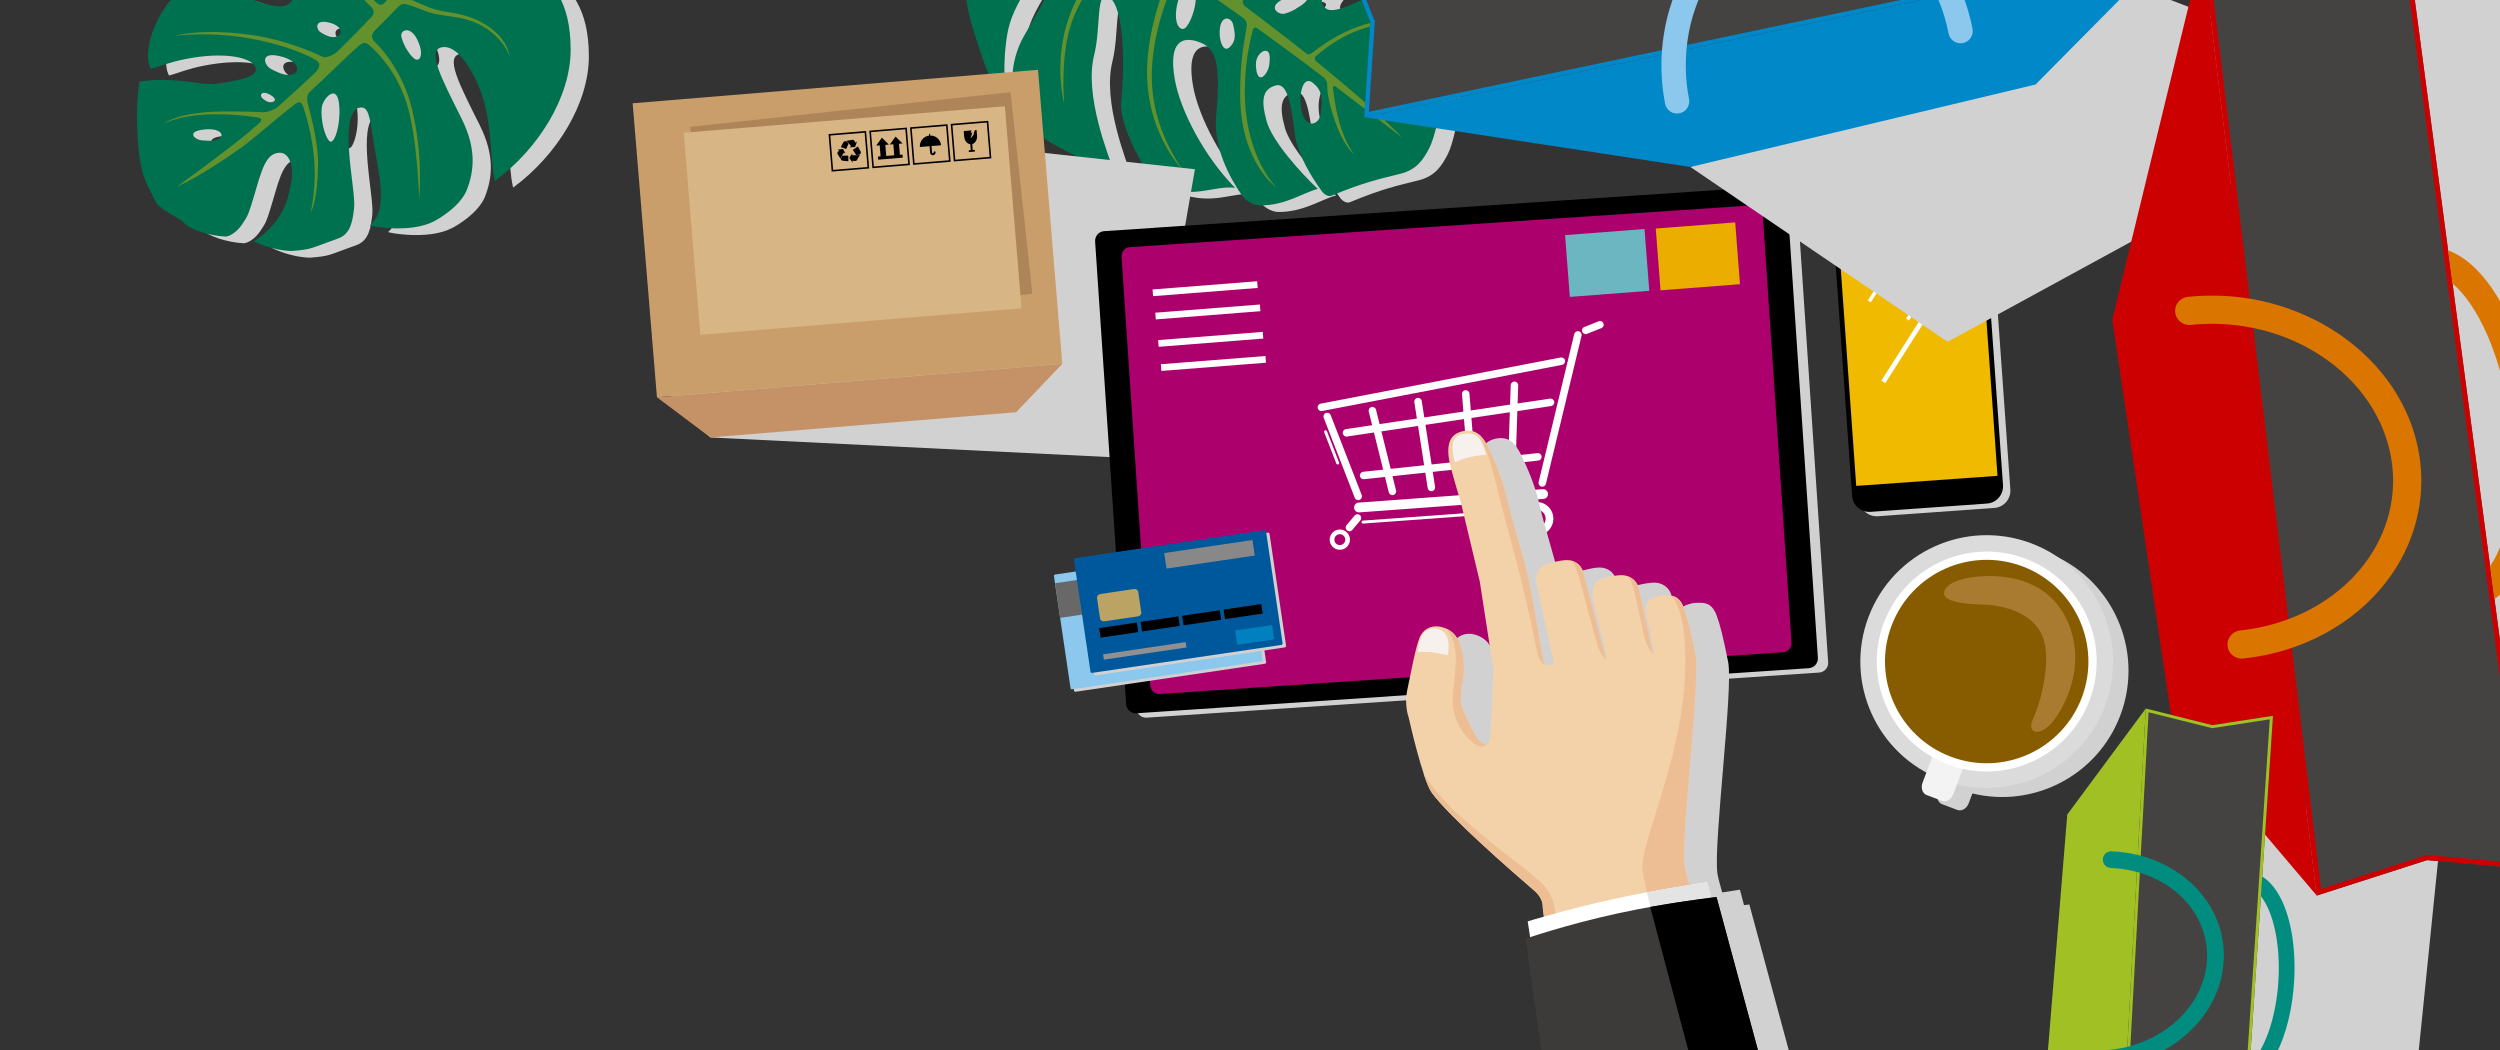 <?xml version="1.0" encoding="UTF-8"?><svg xmlns="http://www.w3.org/2000/svg" xmlns:xlink="http://www.w3.org/1999/xlink" viewBox="0 0 1417.32 595.28"><rect x="0" y="0" width="1417.32" height="595.28" fill="#333333" stroke="none"/><defs><style>.cls-1,.cls-2,.cls-3{fill:none;}.cls-4{clip-path:url(#clippath);}.cls-5{fill:#f3f3f3;}.cls-6{fill:#f7f1ee;}.cls-7{fill:#f3d2aa;}.cls-8{fill:#00589c;}.cls-9{fill:#008d80;}.cls-10{fill:#0088c9;}.cls-11{fill:#696868;}.cls-12{fill:#0080be;}.cls-13{fill:#00714f;}.cls-14{fill:#efba00;}.cls-15{fill:#eaad00;}.cls-16{fill:#fff;}.cls-17{fill:#edbe94;}.cls-18{fill:#e4e4e4;}.cls-19{fill:#919091;}.cls-20{fill:#6bb6c0;}.cls-21{fill:#a0c023;}.cls-22{fill:#875c00;}.cls-23{fill:#bba463;}.cls-24{fill:#8cc7ee;}.cls-25{fill:#ae8459;}.cls-26{fill:#a97b31;}.cls-27{fill:#d8b584;}.cls-28{fill:#ac006d;}.cls-29{fill:#c59267;}.cls-30{fill:#c00;}.cls-31{fill:#c99e6b;}.cls-32,.cls-33{fill:#d2d1d2;}.cls-34{fill:#dbdbdb;}.cls-35{fill:#da7600;}.cls-36{fill:#454342;}.cls-37{fill:#898888;}.cls-38{fill:#63912d;}.cls-39{fill:#3d3b3a;}.cls-33,.cls-40{mix-blend-mode:multiply;}.cls-2{stroke-miterlimit:10;stroke-width:.91px;}.cls-2,.cls-3{stroke:#000;}.cls-41{isolation:isolate;}.cls-3{stroke-linecap:round;stroke-linejoin:round;stroke-width:1.1px;}</style><clipPath id="clippath"><rect class="cls-1" x="0" y="0" width="1417.32" height="595.28"/></clipPath></defs><g class="cls-41"><g id="Layer_1"><g class="cls-4"><g><g><rect class="cls-33" x="1340.33" y="0" width="76.99" height="458.69"/><polygon class="cls-33" points="1371.29 595.28 1263.39 595.28 1263.39 456.6 1385.38 456.6 1371.29 595.28"/><path class="cls-33" d="M1036.43,375.44l-17.59-262.33c-.2-3.04-2.83-5.34-5.87-5.13l-381.17,25.55c-3.04,.2-5.33,2.83-5.13,5.87l17.59,262.33c.2,3.04,2.83,5.34,5.87,5.13l381.17-25.56c3.04-.2,5.34-2.83,5.13-5.87Z"/><g class="cls-40"><path class="cls-32" d="M308.67-18.31c-10.97-8.16-35.17-7.12-42.42-1.58-5.09,3.89-10.03,8.61-13.98,10.16,0,0,0,0,.01-.01-1.05,.42-2.02,.61-2.91,.5,0,0-.02,0-.03,0-.16-.02-.31-.05-.47-.09-.02,0-.05-.01-.07-.02-.14-.04-.28-.09-.41-.15-.03-.01-.05-.02-.08-.03-.16-.07-.31-.15-.46-.25-1.06-.68-1.67-1.49-1.9-2.42,0-.02,0-.04,0-.05-.05-.21-.08-.43-.1-.66,0-.04,0-.09,0-.13,0-.2,0-.41,.02-.62,0-.06,.02-.13,.03-.19,.03-.2,.06-.4,.12-.6,.02-.07,.05-.15,.07-.22,.06-.21,.12-.41,.2-.63,.85-2.25,2.84-4.89,5.39-7.84,5.18-5.96,15.96-19.47,9.8-35.26-6.16-15.78-30.89-30.69-56.47-33.49-22.77-2.49-38.69,13.66-50.55,22.27-11.21,8.13-15.62,15.91-17.35,21.78,5.01-3.12,22.76-4.35,29.16-5.34,14.79-2.32,30.73-.5,38.33,4.91,6.53,4.65,14.37,11.41,4.36,14.72-4.65,1.54-9.55,.86-14.67-.73-9.3-2.87-21.69-5.68-33.01-5.74-11.31-.05-28.06-5.2-40.33,9.59-2.78,3.35-5.55,9.24-6.38,11.72-2.31,7-1.56,13.83,.24,16.83,5.03-2.48,11.84-6.87,23.02-7.28,15.58-.58,22.19-.58,24.46-.11,10.85,2.22,17.64,8.77,13.01,14.16-3.54,4.12-11.38,2.63-22.88-1.71-13.12-4.94-23.88-6.81-38.66-4.23-6.38,2.05-13.22,12.93-16.69,22.2-2.55,6.79-4.33,16.06-1.23,21.68,5.65-1.53,10.12-3.71,19.86-5.62,21.47-4.2,35.52-.94,38.75,3.52,4.71,6.51-9.32,8.67-19.83,10.28-10.51,1.6-15.12-2.07-33.97-1.91-3.84,.03-7.59,.38-11.28,.86-1.79,11.86-1.63,22.22-.98,32.73,1.43,23.01,6.53,27.38,10.13,35.35,2.13,4.73,13.66,9.17,15.89,11.9,3.37,4.12,15.36,7.66,23.91,7.97,1.41,.04,5.95-1.92,9.29-7,2.73-4.15,3.16-4.57,5.19-10.96,4.79-15.11,6.77-27.46,14.13-29.32,8.58-2.16,10,10.01,8.35,17.24-1.35,5.9-2.5,20.4-20.97,32.77-.04,.03,9.87,5.15,21.44,5.45,11.75-.96,10.05-1.32,26.57-7.23,7.09-2.64,7.96-10.54,8.75-17.11,1.21-9.98-9.12-51.05,2.25-56.7,5.06-1.6,6.24,2.6,7.8,13.15,3.47,23.6,10.11,43.46-1.05,53.3-.45,.41,22.17,4.82,35.89-2.04,3.39-1.7,14.77-8.4,18.8-17.48,4.53-11.25,5.7-23.96-2.72-40.89-11.42-22.94-20.76-40.14-10.14-40.62,4.2-.19,11.2,3.17,19.32,21.19,8.68,19.29,6.4,40.31,9.67,54.72,24.99-18.44,42.97-47.83,42.95-74.48-.02-27.09-10.18-39.06-25.18-50.2ZM201.97,24.15c-2.71,1.47-5.95,.35-9.85-2.07-2.7-1.68-3.54-7.43,4.31-5.65,7.85,1.79,8.26,6.25,5.54,7.72Zm-24.66,21.26c-3.23,1.92-7.74,.5-13.4-2.61-3.91-2.16-6.32-9.62,4.38-7.35,10.7,2.27,12.24,8.04,9.02,9.96Zm-13.88,12.01c1.84,.98,3.99,3.1,1.9,3.94-2.09,.84-3.58,.26-6.19-1.83-1.81-1.44-.89-4.86,4.29-2.1Zm-38.52,19.89c8.86-1.33,12.28,2.06,10.62,4.17-1.65,2.11-5.56,2.37-11,1.82-3.76-.39-8.48-4.65,.38-5.98ZM202.94-26.74c4.69-.66,17.48,5.97,23.73,13.38,4.32,5.12-2.4,14.24-15.32,5.02-12.92-9.22-13.11-17.74-8.41-18.4Zm-5.75,110.58c-2.66-2.21-5.34-12.36-4.4-19.35,.64-4.84,8.39-13.53,9.74-2.05,1.35,11.48-2.69,23.61-5.34,21.39Zm48.93-46.35c-2.51-.92-7.11-7.63-8.25-12.98-.79-3.7,4.98-6.44,8.96,1.59,3.97,8.03,1.8,12.32-.71,11.39Z"/><path class="cls-32" d="M824.7,40.01c-4.79,.49-8.52-.3-13.46,.4-13.66,1.93-22.22,2.07-18.01-2.28,4.21-4.35,5.87-10.44,18.99-7.94,5.6,1.07,11.8,3.49,17.05,5.89,.03-3.04-.02-6.15-.19-9.31-.57-10.93-5.19-17.79-6.83-24.09-1.93-7.43-5.87-9.48-7.34-9.67-8.37-1.02-10.33-.08-20.84,4.93-12.35,5.9-27.87,14.76-32.32,10.38-2.71-2.67-2.69-5.02-.26-8,2.44-2.98,20.12-18.27,37.16-17.53,8.67,.38,17.05,1.86,23.18,3.23-2.36-6.71-.91-12.11-5.14-24.22-2.47-7.09-9.47-16.17-12.06-22-2.48-5.59-8.55-7.5-12.42-7.01-2.74,.36-5.92,.97-9.53,1.98-9.48,2.62-22.51,4.46-43.6,15.85-18.38,9.93-15.32,26.74-24.92,23.44-2.7-.93-3.34-4.16-1.62-10.13,1.03-3.6,8.05-14.82,19.39-22.23,35.64-23.3,57.06-13.66,61.83-13.62-15.48-19.14-7.74-26.74-33.42-46.86-3.8-2.98-5.86-3.45-12.54-1.27-1.54,.51-29.37,13.83-42.49,30.88-13.12,17.06-26.88,27.44-28.48,20.25,0,0,1.28-11.21,17.24-26.37,19.89-18.91,48.51-25.26,62.52-28.71-36.9-34.53-77.3-12.54-93.45-7.67-16.52,4.98-40.68,26.36-41.23,42.95-.53,16.59,13.14,32.28,19.61,38.51,2.81,2.7,4.33,4.04,4.85,5.07,.17,.33,.23,.62,.2,.92,0,.03-.01,.07-.02,.1-.02,.11-.05,.23-.09,.34-.02,.05-.04,.09-.06,.14-.05,.11-.11,.22-.18,.33-.03,.05-.07,.11-.11,.17-.08,.12-.16,.24-.26,.36-.05,.06-.09,.12-.14,.19-.11,.14-.23,.29-.36,.44-.06,.07-.11,.13-.16,.2-.17,.21-.36,.42-.56,.66-.23,.27-.47,.56-.73,.88-.21,.25-.4,.47-.6,.68-.05,.05-.1,.1-.15,.15-.18,.18-.36,.35-.53,.5-.04,.03-.08,.06-.12,.09-.13,.1-.26,.19-.38,.27-.07,.05-.15,.09-.22,.13-.09,.05-.18,.08-.26,.12-.15,.06-.3,.11-.44,.14-.04,0-.09,.02-.13,.03-.11,.02-.22,.03-.32,.03,0,0,0,0,0,0-1.96,.03-3.9-2.59-8.01-6.07,0,0-22.51-22.65-47.33-7.28-28.42,17.6-33.46,41.14-22.54,74.66,5.47,16.8,9.46,31.57,22.01,43.31-7.02-11.85-5.11-31.53-3.98-40.06,1.27-9.46,3.71-15.93,10.7-27.71,3.49-5.89,10.28-21.23,14.89-21.7,13.04-1.32-5.15,29.05-15.62,47.25-8.54,14.84-8.29,33.69-2.52,42.12,2.76,4.03,2.92,6.41,10.69,13.36,7.77,6.95,28.06,15.61,43.65,23.42-4.21-11.79-17.75-45.39-12.04-68.12,3.96-15.75,.81-37.39,8.35-32.9,8.84,5.25,9.04,39.7,7.03,58.61-1.37,12.86,9.46,32.33,16.5,43.46,1.04,1.65,5.16,5.18,6.31,5.61,19.04,6.88,29.5-.95,41.71,.49-17.3-17.48-31.08-43.71-34.18-61.49-3.77-21.58,4.24-24.58,13.69-21.18,9.45,3.4,12.57,10.8,9.77,41.76-1.59,17.64,7.13,34.5,14.94,45.72,1.24,1.79,5.57,5.17,10.06,5.18,14.27,.03,23.91-7.03,32.61-9.38-9.71-9.05-25.86-27.11-28.98-38.29-3.72-13.28-1.65-18.24,4.87-20.28,6.52-2.05,8.83,9,11.09,27.37,1.45,11.79,9.69,24.83,15.41,32.67,.92,1.26,3.32,3.27,5.43,2.39,19.02-7.87,27.1-9.4,39.11-12.45,9.45-2.41,13.02-8.3,16.34-14.64,2.62-5,6.67-19.62,8.2-42.01,.11-1.68-.83-5.92-4.2-5.58Zm-23.31,14.83c2.88,2.83-2.13,4.86-5.87,5.22-10.48,.98-9.65-5.32-5.65-6.45,5.77-1.65,8.64-1.58,11.52,1.24ZM751.73,2.84c-.6,2.71-8.45,7.64-13.23,8.69-3.3,.72-9.13-3.44-2.18-7.48,6.95-4.05,16.01-3.91,15.41-1.2Zm20.24-19.63c-.75,3.4-10.58,9.57-16.57,10.88-4.14,.9-11.44-4.31-2.72-9.38,8.71-5.06,20.04-4.89,19.29-1.5Zm-59.61,4.67c-2.48,2.88-4.03,3.85-6.54,3.36-2.51-.49-.56-3.32,1.29-4.81,5.21-4.17,6.97-.55,5.25,1.45Zm-85.82-13.45c9.07-4.67,7.55,2.42,4.33,5.28-4.66,4.12-8.44,6.49-11.37,5.64-2.94-.86-2.02-6.25,7.04-10.92Zm55.51,45.33c-2.82,1.9-6.78-2.72-4.3-13.79,2.48-11.09,10.41-9.45,10.55-4.66,.2,6.92-3.44,16.55-6.26,18.45Zm25.38,10.73c-3.33,3.12-5.39-2.64-5.61-6.88-.6-11.89,6.47-10.66,7.57-6.08,1.59,6.6,1.37,9.84-1.96,12.96Zm22.39,10.37c-.76,5.03-7.05,12.52-7.51-.38-.17-4.6,3.17-7.97,5.4-7.95,1.51,.01,3.21,1.04,2.11,8.33Zm29.12,27.89c-.99,6.57-10.8,9.17-11.38-7.67-.21-6,1.98-14.37,7.05-10.37,5.06,4,5.76,8.54,4.32,18.04Z"/></g><g><path class="cls-13" d="M126.79-51.62c5.01-3.12,22.76-4.35,29.16-5.34,14.79-2.32,30.73-.5,38.33,4.91,6.53,4.65,14.37,11.41,4.36,14.72-4.65,1.54-9.55,.86-14.67-.73-9.3-2.87-21.69-5.68-33.01-5.74-11.31-.05-28.06-5.2-40.33,9.59-2.78,3.35-5.55,9.24-6.38,11.72-2.31,7-1.56,13.83,.24,16.83,5.03-2.48,11.84-6.87,23.02-7.28,15.58-.58,22.19-.58,24.46-.11,10.85,2.22,17.64,8.77,13.01,14.16-3.54,4.12-11.38,2.63-22.88-1.71-13.12-4.94-23.88-6.81-38.66-4.23-6.38,2.05-13.22,12.93-16.69,22.2-2.55,6.79-4.33,16.06-1.23,21.68,5.65-1.53,10.12-3.71,19.86-5.62,21.47-4.2,35.52-.94,38.75,3.52,4.71,6.51-9.31,8.67-19.83,10.28-10.51,1.6-15.12-2.07-33.97-1.91-3.84,.03-7.59,.38-11.28,.86-1.79,11.86-1.63,22.22-.98,32.73,1.43,23.01,6.53,27.38,10.13,35.35,2.13,4.73,13.66,9.17,15.89,11.89,3.37,4.12,15.36,7.66,23.91,7.97,1.41,.04,5.95-1.92,9.29-7,2.73-4.15,3.16-4.57,5.19-10.96,4.79-15.11,6.77-27.46,14.13-29.32,8.58-2.16,10,10.01,8.35,17.24-1.35,5.9-2.5,20.4-20.97,32.77-.04,.03,9.87,5.15,21.44,5.45,11.75-.96,10.05-1.32,26.57-7.23,7.09-2.64,7.96-10.54,8.75-17.11,1.21-9.98-9.12-51.05,2.25-56.7,5.06-1.6,6.24,2.6,7.8,13.15,3.47,23.6,10.11,43.46-1.05,53.3-.45,.41,22.17,4.82,35.89-2.04,3.39-1.7,14.77-8.4,18.8-17.48,4.53-11.25,5.7-23.96-2.72-40.89-11.42-22.94-20.76-40.14-10.14-40.62,4.2-.19,11.2,3.17,19.32,21.19,8.68,19.29,6.4,40.31,9.67,54.72,24.99-18.44,42.97-47.83,42.95-74.48-.02-27.09-10.18-39.06-25.18-50.2-10.97-8.16-35.17-7.12-42.42-1.58-7.26,5.54-14.21,12.78-18.4,10.1-4.18-2.66-1.34-7.41,3.83-13.37,5.18-5.96,15.96-19.47,9.8-35.26-6.16-15.78-30.89-30.69-56.47-33.49-22.77-2.49-38.69,13.66-50.55,22.27-11.21,8.13-15.62,15.91-17.35,21.78ZM236.5,22.35c3.97,8.03,1.8,12.32-.71,11.39-2.51-.92-7.11-7.63-8.25-12.98-.79-3.7,4.98-6.44,8.96,1.59Zm-44.3,36.34c1.35,11.48-2.69,23.61-5.34,21.39-2.66-2.21-5.34-12.36-4.4-19.35,.64-4.84,8.39-13.53,9.74-2.05Zm-34.24-27c10.7,2.27,12.24,8.04,9.02,9.96-3.23,1.92-7.74,.5-13.4-2.61-3.91-2.16-6.32-9.62,4.38-7.35Zm-43.76,47.85c-3.76-.39-8.48-4.65,.38-5.98,8.86-1.33,12.28,2.06,10.62,4.17-1.65,2.11-5.56,2.37-11,1.82Zm40.8-21.94c-2.09,.84-3.58,.26-6.19-1.83-1.81-1.44-.89-4.86,4.29-2.1,1.84,.98,3.99,3.1,1.9,3.94Zm36.64-37.2c-2.71,1.47-5.95,.35-9.85-2.07-2.7-1.68-3.54-7.43,4.31-5.65,7.85,1.79,8.26,6.25,5.54,7.72Zm24.69-37.51c4.32,5.12-2.4,14.24-15.32,5.02-12.92-9.22-13.11-17.74-8.41-18.4,4.69-.66,17.48,5.97,23.73,13.38Z"/><path class="cls-38" d="M231.25-15c.36-5.95,2.31-17.68,1.34-27.55-.96-9.75-9.56-14.41-9.61-14.55-.06-.13,7.92,8.1,8.03,14.56,.15,9.27-.43,13.41-1.33,20.61-.53,4.28-.5,7.76-1.21,10.49-.35,1.34-1.81,2.59-2.05,.97-1.72-11.61-12.21-47.51-30.31-54.53,0,0,9.61,6.95,15.33,18.03,9.01,17.46,11.72,29.53,11.79,40.25,0,1-.47,2.89-.98,3.49-1.3,1.49-2.48,2.87-4.08,4.64-.48,.52-2.1,2.44-4.51,.27-6.27-5.63-21.69-18.85-42.61-25.75-26.3-8.64-47.71-.23-47.71-.23,0,0,29.03-6.82,53.58,4.8,17.11,8.1,28.4,17.98,33.58,23.51,2.61,2.8,.73,4.93,0,5.7-5.58,5.89-11.87,12.33-19.34,19.63-1.32,1.3-6.05,4-8.54,2.77-7.37-3.67-22.18-9.42-37.02-11.82-29.8-4.79-46.51-.07-46.26,.02,.26,.1,23.47-3.72,53.55,3.9,12.75,3.24,21.45,6.99,26.39,9.98,3.63,2.2,.81,5.74-.92,7.36-6.49,6.11-13.47,12.5-21.22,19.35-.8,.7-5.37,2.89-7.92,2.73-4.43-.26-12.02-.54-23.14-.43-25.26,.27-33.04,6.74-33.04,6.74,8.23-3.75,19.04-5.51,34.39-5.09,9.17,.26,16.34,1.41,18.87,1.81,2.52,.42,2.01,1.92,.99,2.82-2.19,1.92-4.36,3.84-6.79,5.89-10.87,9.17-40.15,30.47-40.15,30.47,0,0,14.84-6.48,37.37-22.85,6.14-4.46,17.6-14.72,29.22-23.7,3.94-3.04,4.63,.05,5.62,3.21,1.85,5.86,4.27,15.12,5.38,25.93,1.77,17.55-1.76,31.8-1.76,31.8,0,0,3.94-5.46,4.1-27.24,.44-9.28-3.31-25.19-5.6-33.62-.95-3.49-.5-5.97,.78-7.12,7.73-6.93,22.48-21.75,28.62-26.8,2.32-1.91,3.86-1.02,5.5,.39,5.22,4.53,15.17,14.96,20.81,32.23,6.35,19.42,7.23,55.02,7.23,55.02,0,0,2.6-23.99-4.05-51.32-4.6-18.86-15.12-32.41-21.27-38.2-1.47-1.39-2.14-3.84,.11-6.12,4.11-4.18,10.25-10.37,13.69-13.88,1.02-1.05,2.49-1.77,5.02-.97,2.01,.64,4.64,1.47,8.1,2.91,11.86,4.96,21.09,2.4,33.08,8.62,13.55,7.04,16.87,18.39,16.87,18.39-2.8-14.86-18.6-23.68-35.6-25.72-8.21-.98-15.75-5.02-20.02-6.73-3.21-1.29-1.6-2.73-1.12-3.25,.6-.66,4.12-2.61,7.17-2.79,1.65-.1,7.61-2.09,9.72-2.47,6.04-1.1,9.28-4.09,19.75-4.77,6.1-.4,20.3,5.87,20.3,5.87-7.02-5.27-19.73-10.09-30.71-6.2-8.82,3.12-14.4,3.47-18.04,3.91-.99,.12-1.31-1-.56-1.81,.6-.65,1.25-1.35,1.9-2.05-1.68,.67-3.18,.76-4.43-.04-2.12-1.36-2.43-3.26-1.55-5.56-.86,1.06-1.63,2-3.76,4.52-.32,.37-1,.19-.96-.43Z"/></g><g><path class="cls-13" d="M652.81-135.4c-16.52,4.98-40.68,26.36-41.23,42.95-.53,16.58,13.14,32.28,19.61,38.51,6.48,6.23,6.12,5.25,2.37,9.81-3.74,4.56-5.05,1.26-11.17-3.92,0,0-22.51-22.65-47.33-7.28-28.42,17.6-33.46,41.14-22.54,74.66,5.47,16.8,9.46,31.57,22.01,43.31-7.02-11.85-5.11-31.53-3.98-40.06,1.27-9.46,3.71-15.93,10.7-27.71,3.49-5.89,10.28-21.23,14.89-21.7,13.04-1.32-5.15,29.05-15.62,47.25-8.54,14.84-8.29,33.69-2.52,42.12,2.76,4.03,2.92,6.41,10.69,13.36,7.77,6.95,28.06,15.61,43.65,23.42-4.21-11.79-17.75-45.39-12.04-68.12,3.96-15.75,.81-37.39,8.35-32.9,8.84,5.25,9.04,39.7,7.03,58.61-1.37,12.86,9.46,32.33,16.5,43.46,1.04,1.65,5.16,5.18,6.31,5.61,19.04,6.88,29.5-.95,41.71,.49-17.3-17.48-31.08-43.71-34.18-61.49-3.77-21.58,4.24-24.58,13.69-21.18,9.45,3.4,12.57,10.8,9.77,41.76-1.59,17.64,7.13,34.5,14.94,45.72,1.24,1.79,5.57,5.17,10.06,5.18,14.27,.03,23.91-7.03,32.61-9.38-9.71-9.05-25.86-27.11-28.98-38.29-3.72-13.28-1.65-18.24,4.87-20.28,6.52-2.05,8.83,9,11.09,27.37,1.45,11.79,9.69,24.83,15.41,32.67,.92,1.26,3.32,3.27,5.43,2.39,19.02-7.87,27.1-9.4,39.11-12.45,9.45-2.41,13.02-8.3,16.34-14.64,2.62-5,6.67-19.62,8.21-42.01,.11-1.68-.83-5.92-4.2-5.58-4.79,.49-8.52-.3-13.46,.4-13.66,1.93-22.22,2.07-18.01-2.28,4.21-4.35,5.87-10.44,18.99-7.94,5.6,1.07,11.8,3.49,17.05,5.89,.03-3.04-.02-6.14-.19-9.31-.57-10.93-5.19-17.79-6.83-24.09-1.93-7.43-5.87-9.48-7.34-9.67-8.37-1.02-10.33-.08-20.84,4.93-12.35,5.9-27.87,14.76-32.32,10.38-2.71-2.67-2.69-5.02-.26-8,2.44-2.98,20.12-18.27,37.16-17.53,8.67,.38,17.05,1.86,23.18,3.23-2.36-6.71-.91-12.11-5.14-24.22-2.47-7.09-9.47-16.17-12.06-22-2.48-5.59-8.55-7.5-12.42-7.01-2.74,.36-5.92,.97-9.53,1.98-9.48,2.62-22.51,4.46-43.6,15.85-18.38,9.93-15.32,26.74-24.92,23.44-2.7-.93-3.34-4.16-1.62-10.13,1.03-3.6,8.06-14.82,19.39-22.23,35.64-23.3,57.06-13.66,61.83-13.62-15.48-19.14-7.74-26.74-33.42-46.86-3.8-2.98-5.86-3.46-12.54-1.27-1.54,.51-29.37,13.83-42.49,30.88-13.12,17.06-26.88,27.44-28.48,20.25,0,0,1.28-11.21,17.24-26.37,19.89-18.91,48.51-25.26,62.52-28.71-36.9-34.53-77.3-12.54-93.45-7.67Zm84.44,192.73c-.21-6,1.98-14.37,7.05-10.37,5.06,4,5.76,8.54,4.32,18.04-.99,6.57-10.8,9.17-11.38-7.67Zm-116.7-81.38c-4.66,4.12-8.44,6.49-11.37,5.64-2.94-.86-2.02-6.25,7.04-10.92,9.07-4.67,7.55,2.42,4.33,5.28Zm57.45,21.6c.2,6.92-3.44,16.55-6.26,18.45-2.82,1.9-6.78-2.72-4.3-13.79,2.48-11.09,10.41-9.45,10.55-4.66Zm41.51,39.56c-.76,5.03-7.05,12.52-7.51-.38-.17-4.6,3.17-7.97,5.4-7.95,1.51,.01,3.21,1.04,2.11,8.33Zm22.85-56.15c8.7-5.06,20.04-4.89,19.29-1.5-.75,3.4-10.58,9.57-16.57,10.88-4.14,.9-11.44-4.31-2.72-9.38ZM725.99,.29c6.95-4.05,16.01-3.91,15.41-1.2-.6,2.71-8.45,7.64-13.23,8.69-3.3,.72-9.13-3.44-2.18-7.48Zm-29.2-17.6c5.21-4.17,6.97-.55,5.25,1.45-2.48,2.88-4.03,3.85-6.54,3.36-2.51-.49-.56-3.32,1.29-4.81Zm-5.29,37.18c-.6-11.89,6.47-10.66,7.57-6.08,1.59,6.6,1.37,9.84-1.96,12.96-3.33,3.12-5.39-2.64-5.61-6.88Zm93.69,36.44c-10.48,.98-9.65-5.32-5.65-6.45,5.77-1.65,8.64-1.58,11.52,1.24,2.88,2.83-2.13,4.86-5.87,5.22Z"/><path class="cls-38" d="M699.07-69.01c-16.34,13.59-28.86,28.81-34.59,36.88-1.32,1.86,.05,4.58,1.19,5.44,8.64,6.49,19.01,14.28,31.17,23.46,.92,.68,3.56,1.27,4.95-.12,4.48-4.48,13.85-12.04,31.94-23.44,31.12-19.6,53.89-11.57,53.89-11.57-16.9-2.58-33.95,2.6-48.58,11.09-15.32,8.89-27.8,20.76-33.9,26.95-1.35,1.37-.05,3.31,.87,4.01,2.76,2.09,5.6,4.22,8.52,6.43,9.73,7.35,18.41,14.1,26.16,20.26,.46,.37,1.67,.73,3-.29,7.94-6.08,30.48-23.1,59.11-18.15,0,0-16.17-1.64-35.58,6.34-8.81,3.61-17.09,9.95-21.19,13.54-1.13,.98-.42,2.51,.22,3.02,35.58,28.72,48.78,43.25,48.78,43.25-7.41-5.69-21.31-16.47-37.95-29.1-.51-.39-1.44-.08-1.38,.63,.73,7.6,3.36,26.68,11.99,37.8,0,0-6.07-4.01-11.72-21.3-3.11-9.5-3.64-15.3-3.58-18.43,.01-.95-.61-2.71-2.31-4.06-10.41-8.17-31.28-23.19-37.45-27.73-1.04-.77-2.05,.03-2.25,.73-1.91,6.94-5.44,22.61-4.51,41.16,.84,16.88,6.26,35.63,17.63,48.41,0,0-19.93-13.99-20.4-51.14-.29-22.98,3.15-34.72,3.72-40.55,.2-1.97-1.02-3.58-1.92-4.22-11.9-8.59-23.71-16.59-34.02-24.21-1.35-.99-3.37-.33-3.84,.6-4.01,8.12-11.58,25.86-13.66,47.69-1.93,20.24,2.71,40.43,16.81,61.68,0,0-24.23-24.53-19.21-66.65,2.66-22.25,9.52-37.31,12.38-44.94,.53-1.41,.37-3.26-1.09-4.43-5.44-4.33-10.93-7.62-15.52-10.8-.94-.64-3.6-1.34-5.7,.14-7.48,5.22-22.98,18.37-32.05,39.49-8.62,20.05-5.64,49.93-5.64,49.93,0,0-9.92-34.97,12.05-67.59,6.82-10.13,16.78-18.95,22.54-23.39,2.1-1.62,2.04-3.24,1.49-3.62-.29-.2-.58-.4-.85-.58-.42-.29-2.59-.44-3.55-.18-2.91,.77-7.43,1.68-12.16,1.57-7.98-.19-16.7-4.15-23.1-5.98-6.4-1.84-15.43,3.55-15.43,3.55,0,0,9.67-10.06,21.19-4.26,7.98,4.02,19.81,3.41,26.3,2.66,.92-.12,1.01-1.28,.39-1.71-.67-.46-1.28-.88-1.84-1.26,.97,0,1.93-.65,3.16-2.15,2.12-2.58,3.15-3.39,2.47-4.74,.9,.68,1.98,1.48,3.23,2.41,.49,.37,1.15-.32,.89-1.21-.74-2.65-1.69-6-2.34-8.23-1.2-4.18-4.89-10.9-3.86-23.91,.92-11.53,7.33-16.93,7.33-16.93-3.15,3.93-7.68,16.28-3.61,30.36,2.84,9.78,5.07,17.35,6.34,21.58,.29,1,1.2,2.8,1.46,2.98,.26,.2,.54,.4,.8,.6,.37,.27,1.33-.78,1.45-1.78,.45-3.61,1-8.74,1.14-13.18,.26-7.81-2.13-17.14,2.54-28.98,5.21-13.2,15.95-17.45,15.95-17.45,0,0-15.39,12.93-15.08,28.59,.27,13.65-.64,27.6-1.05,34.05-.13,1.98,.86,3.09,1.41,3.5,1.4,1.05,2.88,2.15,4.42,3.31,.71,.53,2.73,.27,4.44-1.7,4.87-5.62,13.46-16.53,32.05-33.07,35.88-31.93,60.81-27.5,60.81-27.5-19.2,2.33-30.87,6.12-55.28,26.41Z"/></g><g><path class="cls-33" d="M1139.72,277.51l-11.47-161.24c-.38-5.39-5.07-9.45-10.46-9.07l-66.02,4.7c-5.39,.38-9.45,5.07-9.07,10.46l11.47,161.24c.38,5.39,5.07,9.45,10.46,9.07l66.02-4.7c5.39-.38,9.45-5.07,9.07-10.46Z"/><g><g><path d="M1135.56,275.02c.38,5.39-3.68,10.08-9.07,10.46l-66.02,4.7c-5.39,.38-10.08-3.68-10.46-9.07l-11.47-161.24c-.38-5.39,3.68-10.08,9.07-10.46l66.02-4.7c5.39-.38,10.08,3.68,10.46,9.07l11.47,161.24Z"/><rect class="cls-14" x="1046.67" y="115.75" width="80.3" height="157.07" transform="translate(-11.05 77.62) rotate(-4.07)"/></g><rect class="cls-16" x="1047.27" y="177.94" width="88.52" height="2.64" transform="translate(353.66 1003.35) rotate(-57.49)"/><rect class="cls-16" x="1067.42" y="154.63" width="60.56" height="2.03" transform="translate(376.19 997.42) rotate(-57.47)"/><rect class="cls-16" x="1050.02" y="152.07" width="42.21" height="2.03" transform="translate(366.48 974.2) rotate(-57.5)"/></g></g><polygon class="cls-33" points="677.43 95.95 367.9 62.38 381.67 229.08 402.76 248.01 649.02 260.12 677.43 95.95"/><path class="cls-33" d="M1160.39,313.22c-37.01-13.99-78.35,4.67-92.33,41.68-12.82,33.91,1.79,71.44,32.8,88.25l-2.16,5.71c-1.13,2.98-.1,6.14,2.3,7.04l8.71,3.29c2.4,.91,5.26-.78,6.39-3.76l2.12-5.6c34.64,8.43,70.93-10.08,83.85-44.28,13.99-37.01-4.68-78.35-41.68-92.33Z"/><g><rect class="cls-31" x="365.17" y="48.76" width="230.58" height="167.26" transform="translate(-9.27 40) rotate(-4.72)"/><polygon class="cls-29" points="576.08 233.7 402.76 248.01 372.45 225.23 602.25 206.25 576.08 233.7"/><g><rect class="cls-25" x="396.94" y="61.74" width="182.68" height="114.94" transform="translate(-10 53.27) rotate(-6.18)"/><rect class="cls-27" x="392.03" y="67.54" width="182.68" height="114.94" transform="translate(-8.65 40.21) rotate(-4.72)"/><g><g><rect class="cls-2" x="494.12" y="73.61" width="20.44" height="20.44" transform="translate(-5.19 41.8) rotate(-4.72)"/><g><g><g><rect x="498.92" y="80.42" width="3.21" height="8.59" transform="translate(-5.27 41.43) rotate(-4.71)"/><polygon points="496.72 82.57 499.97 78.06 503.91 81.98 496.72 82.57"/></g><g><rect x="506.65" y="79.78" width="3.21" height="8.59" transform="translate(-5.21 42.26) rotate(-4.74)"/><polygon points="504.46 81.94 507.71 77.43 511.65 81.34 504.46 81.94"/></g></g><rect x="497.78" y="88.16" width="13.98" height="1.76" transform="translate(-5.62 41.87) rotate(-4.72)"/></g></g><g><rect class="cls-2" x="517.21" y="71.7" width="20.44" height="20.44" transform="translate(-4.95 43.7) rotate(-4.72)"/><g><polygon points="527.4 77.25 526.69 77.3 526.69 75.85 527.17 75.81 527.4 77.25"/><path class="cls-3" d="M529.86,86.35c.05,.56-.37,1.04-.92,1.09h0c-.56,.05-1.04-.37-1.09-.92l-.47-5.75"/><path d="M533.5,82.35c-.27-3.31-3.18-5.77-6.49-5.5-3.31,.27-5.77,3.18-5.5,6.49l11.98-.99Z"/></g></g><g><rect class="cls-2" x="540.29" y="69.8" width="20.44" height="20.44" transform="translate(-4.72 45.56) rotate(-4.72)"/><path d="M552.74,73.76l-.85,2.01,.56-.11-2.28,3.03,1.08-3.69-.97,.46,.47-1.53-4.39,.36,.26,3.18c.19,2.31,1.69,4.1,3.47,4.29l.28,3.39-1.17,.1,.08,.95,3.44-.28-.08-.95-1.17,.1-.28-3.39c1.72-.48,2.91-2.49,2.72-4.8l-.26-3.18-.91,.08Z"/></g><g><rect class="cls-2" x="471.04" y="75.52" width="20.44" height="20.44" transform="translate(-5.43 39.92) rotate(-4.72)"/><g><path d="M484.98,80.9c-.2-.45-.86-1.78-1.63-1.66-.92,.14-3.89,.7-3.89,.7,0,0,.5-.06,1.34,.84,.75,.84,1.54,1.91,1.7,2.12l-.88,.67,3.15-.26,1.11-3.17-.88,.75Z"/><path d="M481.11,81.44s-.58-.88-1.41-1.28c-.87-.41-1.49,.33-1.64,.65-.14,.32-1.38,2.59-1.38,2.59l3.05,1.07,1.37-3.03Z"/><g><path d="M483.3,91.09c.49,.12,2,.45,2.41-.19,.49-.78,1.99-3.44,1.99-3.44,0,0-.28,.44-1.62,.53-1.2,.08-2.61,.06-2.89,.06l-.04-1.07-1.67,2.56,1.85,2.63-.04-1.08Z"/><path d="M485.31,87.84s1.14,.08,2.04-.32c.96-.44,.7-1.42,.5-1.75-.2-.33-1.52-2.78-1.52-2.78l-2.83,1.97,1.81,2.88Z"/></g><g><path d="M475.72,85.26c-.32,.34-1.27,1.37-.92,1.95,.42,.7,1.84,3,1.84,3,0,0-.21-.41,.38-1.44,.53-.95,1.24-2.05,1.38-2.26l.94,.47-1.43-2.53-3.14,.41,.95,.4Z"/><path d="M477.53,88.25s-.63,.82-.76,1.68c-.14,.89,.77,1.18,1.14,1.2,.37,.01,3.06,.31,3.06,.31l-.07-3.18h-3.37Z"/></g></g></g></g></g></g><g><path class="cls-34" d="M1101,442.06c-37.01-13.98-55.67-55.32-41.68-92.33,13.99-37.01,55.32-55.67,92.33-41.68,37.01,13.99,55.67,55.32,41.68,92.33-13.99,37.01-55.33,55.67-92.33,41.68Z"/><path class="cls-5" d="M1092.26,450.73c-2.4-.91-3.43-4.06-2.3-7.04l10.84-28.7c1.13-2.99,3.99-4.67,6.39-3.76l8.71,3.29c2.4,.91,3.43,4.06,2.3,7.05l-10.84,28.69c-1.13,2.98-3.99,4.67-6.39,3.76l-8.71-3.29Z"/><path class="cls-16" d="M1104.29,433.35c-32.2-12.17-48.44-48.13-36.27-80.33,12.17-32.2,48.13-48.43,80.33-36.27,32.2,12.17,48.43,48.13,36.27,80.33-12.17,32.2-48.14,48.43-80.33,36.27Z"/><path class="cls-22" d="M1105.94,428.98c-29.78-11.26-44.8-44.52-33.55-74.31,11.25-29.78,44.53-44.8,74.31-33.55,29.78,11.26,44.8,44.53,33.55,74.31-11.26,29.78-44.53,44.8-74.31,33.55Z"/><path class="cls-26" d="M1112.97,328.22c-8.49,2.21-11.49,5.95-10.71,9.04,.78,3.09,8.68,5.16,19.99,5.38,10.48,.2,27.2,2.89,34.58,15.72,7.38,12.83,.32,39.56-4.35,49.51-3.45,7.35,2.97,10.1,10.16,2.55,5.52-5.8,22.65-32.72,8.24-60.77-14.19-27.62-48.75-23.82-57.91-21.43Z"/></g><g><g><g><path d="M1030.61,372.94c.2,3.04-2.1,5.66-5.13,5.87l-381.17,25.56c-3.04,.2-5.66-2.1-5.87-5.13l-17.59-262.33c-.2-3.04,2.1-5.67,5.13-5.87l381.17-25.55c3.04-.2,5.67,2.1,5.87,5.13l17.59,262.33Z"/><path class="cls-28" d="M1015.64,364.31c.19,2.82-1.94,5.25-4.76,5.44l-353.32,23.69c-2.82,.18-5.25-1.94-5.44-4.76l-16.3-243.16c-.19-2.82,1.94-5.25,4.76-5.44l353.32-23.69c2.82-.19,5.25,1.94,5.44,4.76l16.3,243.16Z"/></g><g><path class="cls-16" d="M887.27,204.36c.22,1.15-.53,2.26-1.69,2.49l-136.05,26.16c-1.15,.22-2.27-.53-2.49-1.69h0c-.22-1.15,.53-2.27,1.69-2.49l136.06-26.16c1.15-.22,2.27,.53,2.49,1.69h0Z"/><path class="cls-16" d="M881.15,227.8c.17,1.16-.64,2.24-1.81,2.4l-115.68,17.28c-1.16,.17-2.24-.64-2.41-1.81h0c-.16-1.16,.65-2.24,1.81-2.4l115.68-17.28c1.16-.16,2.24,.64,2.4,1.81h0Z"/><path class="cls-16" d="M873.98,258.78c.12,1.17-.73,2.21-1.9,2.33l-98.78,10.57c-1.17,.12-2.21-.73-2.33-1.9h0c-.12-1.17,.73-2.21,1.9-2.33l98.78-10.57c1.17-.12,2.21,.73,2.33,1.9h0Z"/><path class="cls-16" d="M770.83,283.37c-1.08,.45-2.33-.05-2.78-1.14l-17.58-45.31c-.45-1.08,.06-2.33,1.14-2.78h0c1.08-.45,2.33,.06,2.78,1.14l17.58,45.31c.46,1.08-.05,2.33-1.14,2.78h0Z"/><path class="cls-16" d="M789.96,280.63c-1.13,.31-2.3-.35-2.61-1.48l-11.35-45.76c-.31-1.13,.35-2.3,1.48-2.62h0c1.13-.31,2.3,.35,2.62,1.48l11.35,45.76c.32,1.13-.35,2.3-1.48,2.62h0Z"/><path class="cls-16" d="M811.87,278.44c-1.16,.21-2.26-.55-2.47-1.71l-7.56-48.67c-.21-1.15,.55-2.26,1.71-2.47h0c1.15-.21,2.26,.56,2.47,1.71l7.56,48.67c.21,1.16-.56,2.26-1.71,2.48h0Z"/><path class="cls-16" d="M835.33,276.66c-1.17,.13-2.22-.7-2.35-1.87l-4.13-51.24c-.13-1.17,.71-2.22,1.87-2.35h0c1.16-.13,2.22,.71,2.35,1.87l4.12,51.24c.13,1.17-.7,2.22-1.87,2.35h0Z"/><path class="cls-16" d="M856.79,274.92c-1.17,0-2.13-.93-2.14-2.11l1.82-54.36c0-1.17,.94-2.13,2.11-2.14h0c1.17-.01,2.13,.93,2.14,2.11l-1.82,54.35c.01,1.18-.93,2.13-2.11,2.15h0Z"/><path class="cls-16" d="M758.71,263.28c-.42,.18-.91-.02-1.09-.44l-6.89-17.75c-.18-.42,.02-.91,.45-1.09h0c.42-.18,.91,.02,1.09,.45l6.89,17.75c.18,.42-.02,.91-.44,1.09h0Z"/><path class="cls-16" d="M763.57,300.63c-.86-.81-.9-2.15-.09-3l4.57-5.43c.81-.85,2.15-.89,3.01-.09h0c.85,.8,.89,2.15,.09,3l-4.58,5.43c-.8,.85-2.15,.89-3,.09h0Z"/><path class="cls-16" d="M873.83,275.85c1.14,.29,2.3-.39,2.59-1.53l20.19-83.92c.29-1.14-.39-2.3-1.53-2.59h0c-1.14-.29-2.29,.39-2.59,1.53l-20.19,83.92c-.29,1.14,.39,2.3,1.53,2.59h0Z"/><path class="cls-16" d="M896.91,187.67c.21,1.16,1.31,1.93,2.46,1.73l8.05-3.21c1.15-.2,1.93-1.3,1.73-2.46h0c-.21-1.16-1.31-1.93-2.46-1.73l-8.05,3.22c-1.15,.2-1.93,1.31-1.73,2.46h0Z"/><path class="cls-16" d="M877.61,279.89c.11,1.53-1.04,2.86-2.57,2.97l-104.39,7.62c-1.53,.11-2.87-1.04-2.98-2.57h0c-.11-1.53,1.04-2.86,2.57-2.97l104.39-7.62c1.53-.11,2.87,1.04,2.98,2.57h0Z"/><path class="cls-16" d="M759.16,300.21c-3.16,.23-5.54,2.98-5.31,6.15,.23,3.16,2.98,5.54,6.15,5.31,3.17-.23,5.54-2.99,5.31-6.15-.23-3.16-2.99-5.54-6.15-5.31Zm.64,8.81c-1.7,.12-3.18-1.15-3.3-2.86-.12-1.7,1.15-3.18,2.85-3.3,1.7-.13,3.18,1.15,3.31,2.86,.12,1.7-1.16,3.18-2.86,3.3Z"/><path class="cls-16" d="M870.49,284.62c-5.21,.38-9.13,4.91-8.75,10.13,.38,5.21,4.92,9.13,10.13,8.75,5.21-.38,9.13-4.91,8.75-10.13-.38-5.21-4.92-9.13-10.13-8.75Zm1.06,14.52c-2.8,.2-5.24-1.9-5.45-4.71-.2-2.8,1.9-5.24,4.71-5.45,2.8-.2,5.24,1.9,5.45,4.71,.2,2.8-1.9,5.24-4.71,5.45Z"/><path class="cls-16" d="M860.76,289.56c.04,.47-.31,.87-.78,.9l-87.21,6.37c-.47,.03-.87-.32-.9-.78h0c-.03-.46,.32-.87,.78-.9l87.21-6.37c.47-.04,.87,.32,.9,.78h0Z"/></g></g><rect class="cls-20" x="888.56" y="131.57" width="45.18" height="35.14" transform="translate(-8.77 70.44) rotate(-4.41)"/><rect class="cls-15" x="939.98" y="127.83" width="45.18" height="35.14" transform="translate(-8.33 74.38) rotate(-4.41)"/><rect class="cls-16" x="653.48" y="161.76" width="59.48" height="3.81" transform="translate(-10.72 54) rotate(-4.49)"/><rect class="cls-16" x="655.02" y="174.94" width="59.48" height="3.81" transform="translate(-11.74 54.16) rotate(-4.49)"/><rect class="cls-16" x="656.65" y="190.46" width="59.48" height="3.81" transform="translate(-12.96 54.34) rotate(-4.49)"/><rect class="cls-16" x="658.19" y="204.14" width="59.48" height="3.81" transform="translate(-14.02 54.5) rotate(-4.49)"/></g><polygon class="cls-33" points="1365.01 51.51 1104.14 193.8 958.33 94.67 1191.75 -14.89 1365.01 51.51"/><g><polygon class="cls-36" points="1434.56 492.75 1375.95 487.63 1313.41 507.71 1248.65 -28.95 1310.27 -19.47 1364.3 -35.57 1434.56 492.75"/><path class="cls-30" d="M1364.3-35.57l-54.03,16.1-61.63-9.48,64.76,536.67,62.54-20.09,58.62,5.12L1364.3-35.57Zm11.32,520.32l-59.81,19.21L1251.91-25.58l58.57,9.01,51.46-15.34,69.36,521.52-55.66-4.87Z"/><polygon class="cls-30" points="1231.68 411.33 1313.41 507.71 1248.65 -28.95 1197.5 181.22 1231.68 411.33"/><path class="cls-35" d="M1270.81,373.39c-4.04,0-7.52-3.06-7.95-7.17-.46-4.39,2.73-8.33,7.12-8.79,28.69-3.01,54.29-16.63,70.22-37.36,13.34-17.35,18.88-38.42,15.6-59.32-7.54-48-58.59-82.34-113.83-76.55-4.4,.46-8.33-2.73-8.79-7.12-.46-4.39,2.73-8.33,7.12-8.79,63.56-6.67,122.47,33.69,131.3,89.98,3.96,25.28-2.68,50.69-18.72,71.55-18.6,24.19-48.21,40.06-81.24,43.52-.28,.03-.57,.04-.84,.04Z"/><path class="cls-35" d="M1390.41,160.76c13.91,11.62,28.14,40.7,32.87,79.4,4.07,33.29-.58,65.19-11.57,80.77l2.49,18.74c2.74-1.91,5.32-4.32,7.68-7.21,14.95-18.27,21.22-54.33,16.36-94.13-3.22-26.34-10.94-50.85-21.75-69.01-8.5-14.28-18.35-23.64-28.59-27.36l2.5,18.8Z"/></g><g><polygon class="cls-36" points="1208.9 -133.03 1208.89 -82.14 1230.91 -29.77 773.4 66.43 776.93 12.62 758.99 -32.72 1208.9 -133.03"/><path class="cls-10" d="M758.99-32.72l17.94,45.34-3.53,53.81L1230.91-29.77l-22.02-52.37v-50.89S758.99-32.72,758.99-32.72Zm447.45-48.93l21.06,50.09L776.06,63.37l3.36-51.14-17.09-43.18,444.12-99.02v48.32Z"/><polygon class="cls-10" points="1154.02 47.9 1230.91 -29.77 773.4 66.43 958.33 94.67 1154.02 47.9"/><path class="cls-24" d="M1118.39,17.04c.3,3.48-2.07,6.71-5.58,7.39-3.75,.73-7.38-1.72-8.11-5.47-4.75-24.49-18.41-45.52-37.48-57.69-15.95-10.19-34.52-13.37-52.28-8.97-40.79,10.11-66.53,56.68-57.38,103.84,.73,3.76-1.72,7.38-5.47,8.11-3.75,.73-7.38-1.72-8.11-5.47-10.53-54.26,19.81-108.05,67.64-119.9,21.48-5.32,43.87-1.5,63.05,10.74,22.25,14.2,38.14,38.52,43.62,66.72,.05,.24,.08,.48,.1,.72Z"/></g><g><polygon class="cls-36" points="1288.6 405.82 1254.19 411.12 1216.5 401.69 1199.1 721.01 1235.11 713.02 1267.63 720.43 1288.6 405.82"/><path class="cls-21" d="M1288.6,405.82l-34.4,5.3-37.7-9.43-17.39,319.32,36.01-7.99,32.52,7.41,20.96-314.61Zm-1.81,1.98l-20.69,310.56-30.97-7.05-34.22,7.59,17.17-315.09,36.06,9.02,32.67-5.03Z"/><polygon class="cls-21" points="1171.99 461.76 1216.5 401.69 1199.1 721.01 1160.75 598.93 1171.99 461.76"/><path class="cls-9" d="M1196.56,482.64c-2.39,.16-4.32,2.1-4.41,4.54-.1,2.61,1.93,4.81,4.54,4.91,17.06,.66,32.69,7.71,42.9,19.33,8.55,9.72,12.64,21.95,11.51,34.41-2.58,28.63-31.39,50.88-64.22,49.61-2.62-.1-4.81,1.93-4.91,4.55-.1,2.61,1.93,4.81,4.54,4.91,37.78,1.47,70.99-24.64,74.02-58.21,1.36-15.08-3.55-29.82-13.83-41.51-11.92-13.56-30.01-21.77-49.65-22.54-.17,0-.34,0-.5,0Z"/><path class="cls-9" d="M1275.42,603.51c7.76-7.4,15.03-25.12,16.32-48.15,1.11-19.81-2.87-38.46-9.97-47.23l.74-11.16c1.69,1.02,3.31,2.34,4.82,3.96,9.54,10.2,14.64,31.25,13.31,54.93-.88,15.67-4.49,30.44-10.16,41.58-4.46,8.76-9.91,14.67-15.82,17.26l.75-11.2Z"/></g><path class="cls-33" d="M979.74,375.27c-3.02-15.1-4.62-21.18-6.55-26.42-.2-.55-.42-1.06-.65-1.54-.09-.18-.18-.34-.27-.52-.15-.28-.29-.56-.45-.81-.12-.2-.25-.39-.38-.57-.13-.19-.27-.38-.41-.56-.15-.19-.31-.38-.47-.56-.12-.13-.25-.25-.37-.37-.19-.18-.38-.36-.59-.52-.09-.07-.18-.13-.27-.19-1.31-.93-2.85-1.42-4.72-1.44-3.1-.04-4.45-.29-8.45,1.17-4.62,1.69-4.72,5.76-4.36,9.1,.32,2.95,5.58,22.93,3.94,22.78h-.03s-.02-.1-.03-.15h0c-1.21-5.56-7.59-34.77-8.04-36.83-.09-.41-.21-.79-.34-1.17-.03-.09-.07-.19-.11-.28-.14-.35-.29-.69-.46-1.01,0-.02-.02-.04-.02-.05-.19-.34-.4-.67-.62-.98-.05-.06-.1-.13-.15-.19-.22-.29-.46-.58-.72-.84,0,0-.01-.02-.02-.02-.28-.28-.57-.54-.88-.79-.04-.03-.08-.06-.12-.1-.63-.48-1.31-.89-2.04-1.21-.02-.01-.05-.02-.08-.03-.37-.16-.74-.3-1.13-.42h0c-1.14-.35-2.35-.5-3.56-.45-2.85,.12-5.61,.65-9.83,1.63-6.72,1.56-6.22,8.93-5.86,12.27,.32,2.99,8.82,32.24,7.34,33.71,0,0,0,0-.01,0-1.66-6.93-12.3-46.7-12.75-48.79-.06-.29-.14-.57-.22-.84-.03-.09-.06-.18-.09-.27-.06-.18-.12-.36-.19-.53-.04-.1-.08-.2-.13-.3-.07-.15-.14-.3-.21-.45-.05-.1-.1-.2-.16-.3-.08-.13-.15-.26-.23-.39-.06-.1-.12-.2-.18-.29-.08-.12-.17-.24-.26-.35-.07-.09-.13-.19-.21-.28-.1-.12-.21-.24-.32-.36-.16-.17-.32-.33-.48-.49-.07-.06-.13-.13-.2-.19-.12-.11-.25-.21-.38-.31-.06-.05-.12-.1-.19-.14-.14-.1-.28-.2-.43-.3-.05-.03-.11-.07-.16-.1-.16-.1-.32-.2-.48-.29-.03-.02-.05-.03-.08-.04-1.58-.84-3.42-1.24-5.34-1.16-2.85,.12-5.88,.9-10.1,1.88-5.38,1.24-7.08,6.82-6.73,10.16,.33,3.05,9.44,43.23,9.96,45.64,.35,1.59-2.24,2.31-4.17,1.47,0,0,0,0,0,0-.16-.07-.32-.15-.47-.25,0,0,0,0,0,0-.15-.09-.29-.2-.43-.32-.06-.05-.11-.1-.17-.16-.06-.06-.12-.12-.17-.19-.03-.04-.06-.08-.09-.12-.06-.08-.13-.16-.18-.25-.02-.04-.04-.08-.06-.12-.07-.14-.14-.28-.19-.43-.02-.05-.04-.1-.05-.16-.06-.19-.11-.4-.13-.62-.34-3.12-6-35.9-8.48-47.25-2.48-11.36-9.82-34.27-12.22-45.31-2.41-11.04-7.37-21.72-9.74-26.68-.16-.33-.32-.67-.49-1.01-.03-.06-.06-.12-.09-.17-.36-.73-.75-1.48-1.17-2.23,0,0,0-.01,0-.01-1.77-3.12-4.16-6.13-7.91-7.01-2.99-.7-7.6,.13-10.17,2.24-2.95,2.41-3.93,6.7-3.15,12.79,.78,6.09,6.64,24.44,6.64,24.44l10.96,45.85,7.75,49.96h-.07s-1.09,35.26-2.24,40.36c-.29,1.27-.85,1.87-1.54,2.04-.17,.04-.35,.06-.53,.05-.01,0-.02,0-.04,0-.38-.02-.77-.14-1.18-.32-.01,0-.02-.01-.04-.02-.18-.08-.37-.19-.55-.3-.03-.02-.05-.03-.08-.05-.39-.24-.77-.54-1.14-.86-.04-.04-.08-.08-.12-.11-.14-.12-.27-.25-.4-.38-.04-.04-.09-.09-.14-.14-.16-.17-.32-.34-.47-.51-2.36-2.72-9.44-17.83-9.87-20.26-.43-2.43-.12-4.15,.21-8.37,.25-3.2,1.73-8.51,1.4-13.27-.05-.74-.11-1.46-.18-2.16-.03-.3-.06-.59-.09-.88-.04-.39-.08-.78-.12-1.16-.05-.38-.1-.73-.15-1.09-.04-.27-.07-.56-.12-.82-.06-.4-.13-.78-.2-1.17-.04-.21-.08-.43-.12-.64-.08-.4-.17-.79-.26-1.18-.04-.17-.08-.34-.12-.51-.1-.4-.21-.79-.32-1.17-.04-.14-.08-.28-.12-.41-.12-.39-.25-.77-.39-1.14-.04-.11-.08-.22-.12-.33-.14-.38-.3-.75-.46-1.1-.04-.09-.08-.18-.12-.26-.17-.36-.35-.71-.54-1.05-.04-.07-.08-.14-.12-.21-.2-.34-.4-.67-.62-.99-.04-.06-.07-.11-.11-.17-.22-.32-.46-.63-.71-.93-.03-.04-.07-.08-.1-.12-.25-.3-.52-.59-.8-.87-.03-.03-.06-.06-.1-.09-.29-.28-.59-.54-.91-.8-.03-.02-.05-.04-.08-.07-.32-.25-.66-.5-1.02-.72-.02-.01-.04-.03-.06-.04-.37-.23-.74-.45-1.14-.66-.01,0-.03-.01-.04-.02-.41-.21-.83-.4-1.27-.58,0,0,0,0,0,0h0c-.3-.12-.59-.25-.9-.35-6.03-2.04-11.48,.2-13.72,5.74-2.44,6.05-4.97,20.43-6.95,29.54-1.87,8.6,.71,15.43,.71,15.43,0,0,4.19,18.84,8.49,31.9t0,0s.03,.07,.04,.11c.18,.54,.36,1.08,.54,1.6,.03,.09,.07,.18,.1,.27,.16,.47,.33,.93,.49,1.38,.04,.12,.09,.24,.13,.36,.15,.4,.3,.8,.45,1.18,.06,.14,.11,.29,.16,.42,.14,.35,.27,.68,.41,1.01,.06,.15,.12,.3,.19,.45,.13,.3,.25,.58,.38,.86,.07,.15,.13,.3,.2,.44,.12,.26,.24,.5,.36,.74,.07,.13,.13,.28,.2,.4,.13,.24,.25,.45,.37,.67,.06,.1,.12,.21,.17,.31,.18,.3,.36,.56,.53,.8,10.11,13.81,43.98,43.32,58.21,55.62,5.3,4.58,4.64,9.2,4.64,9.2l.59,5.42c-5.65,1.6-9.08,2.65-9.08,2.65l1.36,8.95c-1.67,.55-2.58,.87-2.58,.87l14.04,98.91,3.64-.79,4.53-.99,74.7-16.28,29.24-6.37,4.54-.99,3.63-.79-26.04-96.29s-.08,0-.19,.02c0,0,0,0,0,0-.06,0-.12,.01-.21,.02-.03,0-.07,0-.11,.01-.07,0-.14,.02-.23,.03-.13,.01-.28,.03-.44,.05-.08,0-.16,.02-.25,.03-.11,.01-.22,.03-.34,.04-.11,.01-.22,.03-.33,.04-.12,.01-.24,.03-.37,.04-.12,.02-.24,.03-.37,.05-.06,0-.12,.02-.19,.02l-2.3-8.75s-.02,0-.05,0c-.02,0-.03,0-.05,0-.17,.02-.55,.08-1.13,.17-.02,0-.03,0-.05,0-1.62,.24-4.69,.71-8.78,1.36-1.48-5.17-2.45-8.93-2.69-10.58-2.4-16.89,9.09-104.98,6.07-120.08Z"/><g><g><path class="cls-7" d="M797.83,391.12c1.98-9.11,4.51-23.49,6.95-29.54,2.24-5.54,7.69-7.79,13.72-5.74,7.91,2.68,10.56,9.56,11.39,21.7,.33,4.77-1.15,10.08-1.4,13.28-.33,4.22-.64,5.94-.21,8.37,.43,2.43,7.51,17.53,9.87,20.26,1.95,2.25,5.35,4.43,6.22,.59,1.15-5.1,2.24-40.36,2.24-40.36h.07s-7.75-49.97-7.75-49.97l-10.96-45.85s-5.85-18.35-6.64-24.44c-.79-6.09,.2-10.38,3.14-12.79,2.57-2.11,7.18-2.94,10.17-2.24,5.14,1.21,7.74,6.42,9.66,10.44,2.37,4.96,7.33,15.64,9.74,26.68,2.41,11.04,9.75,33.95,12.23,45.31,2.48,11.36,8.13,44.13,8.48,47.26,.44,3.98,6.64,3.55,6.12,1.14-.52-2.4-9.64-42.59-9.96-45.64-.36-3.34,1.35-8.92,6.73-10.17,4.22-.97,7.25-1.75,10.1-1.88,4.64-.2,8.87,2.41,9.95,7.35,.46,2.09,11.1,41.89,12.75,48.8h.01c1.48-1.47-7.02-30.72-7.34-33.71-.36-3.34-.87-10.71,5.86-12.27,4.22-.98,6.99-1.5,9.83-1.63,4.64-.2,9.18,2.62,10.25,7.56,.46,2.08,6.94,31.78,8.08,36.99h.03c1.64,.15-3.62-19.84-3.94-22.79-.36-3.34-.26-7.42,4.36-9.1,4-1.46,5.35-1.21,8.45-1.17,4.2,.05,6.83,2.33,8.58,7.07,1.93,5.24,3.53,11.32,6.55,26.41,3.02,15.1-8.46,103.18-6.07,120.08,1.56,11.01,35.95,115.49,35.95,115.49l-103.94,22.66-12.5-115.01s.66-4.63-4.64-9.21c-14.23-12.3-48.1-41.81-58.21-55.62-5.25-7.16-13.19-42.91-13.19-42.91,0,0-2.58-6.83-.71-15.43Z"/><path class="cls-6" d="M842.68,257.71s-5.41,.47-9.76,1.5c-3.37,.81-6.55,2.34-8.1,2.9,0,0-1.85-6.03-1.1-10.6,.45-2.75,1.91-4.63,5.06-5.32,3.92-.85,7.35-.37,9.23,1.72,2.25,2.51,3.55,6.81,4.66,9.8Z"/><path class="cls-6" d="M820.67,371.45s-5.63-1.33-8.88-1.68c-3.26-.35-7.92-.12-7.92-.12,0,0,.12-13.89,9.3-13.4,11.11,.6,7.51,15.19,7.51,15.19Z"/><path class="cls-17" d="M961.15,371.07c-3.02-15.1-4.62-21.17-6.55-26.41-1.49-4.03-3.62-6.26-6.8-6.88,.37,.71,1.21,1.55,1.61,2.38,2.91,6.06,5.21,11.38,5.88,27.17,2.47,57.87-26.33,109.34-24.05,126.73,1.37,10.41,23.31,91.91,30.54,118.96l29.25-6.38s-34.38-104.48-35.95-115.49c-2.39-16.89,9.09-104.98,6.07-120.08Z"/><path class="cls-17" d="M846.6,268.18c2.91,11.25,5.74,22.81,10.93,42.01,5.67,20.96,10.91,43.92,13.27,56.61,1.93,10.39,4.84,10.02,5.88,9.9,0,0,0,0,0,0-.33-.14-.63-.33-.9-.57-.06-.05-.11-.1-.17-.15-.06-.06-.12-.12-.17-.19-.09-.11-.19-.24-.27-.37-.02-.04-.04-.08-.07-.13-.07-.13-.14-.28-.19-.43-.02-.05-.04-.1-.05-.16-.06-.19-.1-.39-.13-.62-.35-3.12-6-35.9-8.48-47.26-2.48-11.36-9.82-34.27-12.23-45.31-2.41-11.04-7.37-21.72-9.74-26.68-1.39-2.9-3.13-6.42-5.93-8.61,3.74,7.38,6.02,13.38,8.23,21.94Z"/><path class="cls-17" d="M839.4,423.15c1.7,.07,2.84-.49,3.43-1.08-1.41,.35-3.37-1.12-4.68-2.63-2.36-2.72-9.44-17.83-9.87-20.26-.43-2.43-.12-4.15,.21-8.37,.25-3.2,1.73-8.51,1.4-13.28-.8-11.66-3.29-18.45-10.49-21.35,11.3,10.58,2.59,33.71,4.42,45.37,1.84,11.72,11.18,21.41,15.58,21.59Z"/><path class="cls-17" d="M894.83,326.33c1.58,4.47,9.49,36.16,11.46,41.3,1.98,5.14,4.14,6.07,4.14,6.07h-.01c-1.66-6.91-12.3-46.71-12.75-48.8-.91-4.19-4.1-6.7-7.87-7.24,3.2,1.41,3.77,5.11,5.03,8.67Z"/><g><path class="cls-17" d="M937.12,370.64s0,0-.01,0c0,0,0,0,0,0h.01Z"/><path class="cls-17" d="M929.05,333.66c-.79-3.65-3.47-6.14-6.69-7.11,2.35,1.26,2.55,4.12,3.55,6.7,1.4,3.6,5.28,25.63,7.26,30.77,1.91,4.97,3.81,6.56,3.95,6.62,0-.04-.01-.1-.02-.15-1.21-5.56-7.59-34.76-8.04-36.83Z"/></g><path class="cls-17" d="M877.66,533.93c7.58-11.82,3.72-25.88-2.69-32.33-8.83-8.88-22.37-17.03-46.83-38.59-8.65-7.63-17.28-17.95-21.09-24.56,1.62,4.93,3.26,9.04,4.7,11,10.11,13.81,43.98,43.32,58.21,55.62,5.3,4.58,4.64,9.21,4.64,9.21l3.06,19.65Z"/></g><path class="cls-16" d="M882.55,630.28l113.01-24.64-27.73-105.47s-27.95,4.05-53.23,9.55c-25.27,5.51-48.5,12.62-48.5,12.62l16.46,107.93Z"/><path class="cls-18" d="M933.63,505.9l27.41,105.9,34.21-7.46-27.42-104.17s-15.7,2.27-34.2,5.73Z"/><path class="cls-39" d="M878.92,631.08l120.28-26.22-26.04-96.29s-27.48,3.04-56.45,9.35c-28.97,6.32-51.83,14.25-51.83,14.25l14.04,98.91Z"/><path d="M961.78,613.01l37.41-8.16-26.04-96.29s-16.59,1.84-37.57,5.61l26.2,98.83Z"/></g></g><path class="cls-33" d="M711.91,335.61h0l-2.9-19.65h0l-.6-4.05c-.06-.43-.48-.72-.93-.66l-107.28,15.86c-.45,.07-.76,.47-.7,.9l.6,4.04h0l2.91,19.65h0l5.89,39.81c.06,.43,.48,.72,.93,.66l107.28-15.86c.45-.07,.76-.47,.7-.9l-5.89-39.81Z"/><g><path class="cls-24" d="M715.82,374.01c.06,.43-.25,.83-.7,.9l-107.28,15.86c-.45,.07-.87-.23-.93-.66l-9.39-63.51c-.06-.43,.25-.83,.7-.9l107.28-15.86c.45-.07,.87,.23,.93,.66l9.39,63.51Z"/><rect class="cls-11" x="598.98" y="322.49" width="110.1" height="19.86" transform="translate(-41.58 99.22) rotate(-8.41)"/></g><path class="cls-33" d="M719.73,302.62c-.06-.43-.48-.72-.93-.66l-107.28,15.86c-.45,.07-.76,.47-.7,.9l9.39,63.51c.06,.43,.48,.73,.93,.66l107.28-15.86c.45-.07,.76-.47,.7-.9l-9.39-63.51Z"/><g><path class="cls-8" d="M727.14,364.72c.06,.43-.25,.83-.7,.9l-107.28,15.86c-.45,.07-.87-.23-.93-.66l-9.39-63.51c-.06-.43,.25-.83,.7-.9l107.28-15.86c.45-.07,.87,.23,.93,.66l9.39,63.51Z"/><path class="cls-23" d="M647.01,347.07c.17,1.12-.65,2.17-1.83,2.35l-19.12,2.83c-1.18,.17-2.26-.59-2.43-1.72l-1.69-11.42c-.17-1.12,.65-2.17,1.83-2.35l19.12-2.83c1.18-.17,2.26,.6,2.43,1.72l1.69,11.42Z"/><g><rect x="623.44" y="354.42" width="21.6" height="5.48" transform="translate(-45.43 96.65) rotate(-8.41)"/><rect x="646.95" y="350.94" width="21.6" height="5.48" transform="translate(-44.66 100.02) rotate(-8.41)"/><rect x="670.46" y="347.47" width="21.61" height="5.48" transform="translate(-43.9 103.42) rotate(-8.41)"/><rect x="693.97" y="343.99" width="21.6" height="5.48" transform="translate(-43.13 106.79) rotate(-8.41)"/></g><rect class="cls-19" x="625.33" y="367.46" width="47.35" height="3.08" transform="translate(-46.99 98.89) rotate(-8.41)"/><rect class="cls-12" x="700.72" y="355.85" width="21.16" height="8.22" transform="translate(-44.99 107.89) rotate(-8.41)"/><rect class="cls-37" x="660.4" y="309.79" width="50.58" height="8.9" transform="translate(-38.59 103.67) rotate(-8.41)"/></g></g></g></g></g></svg>